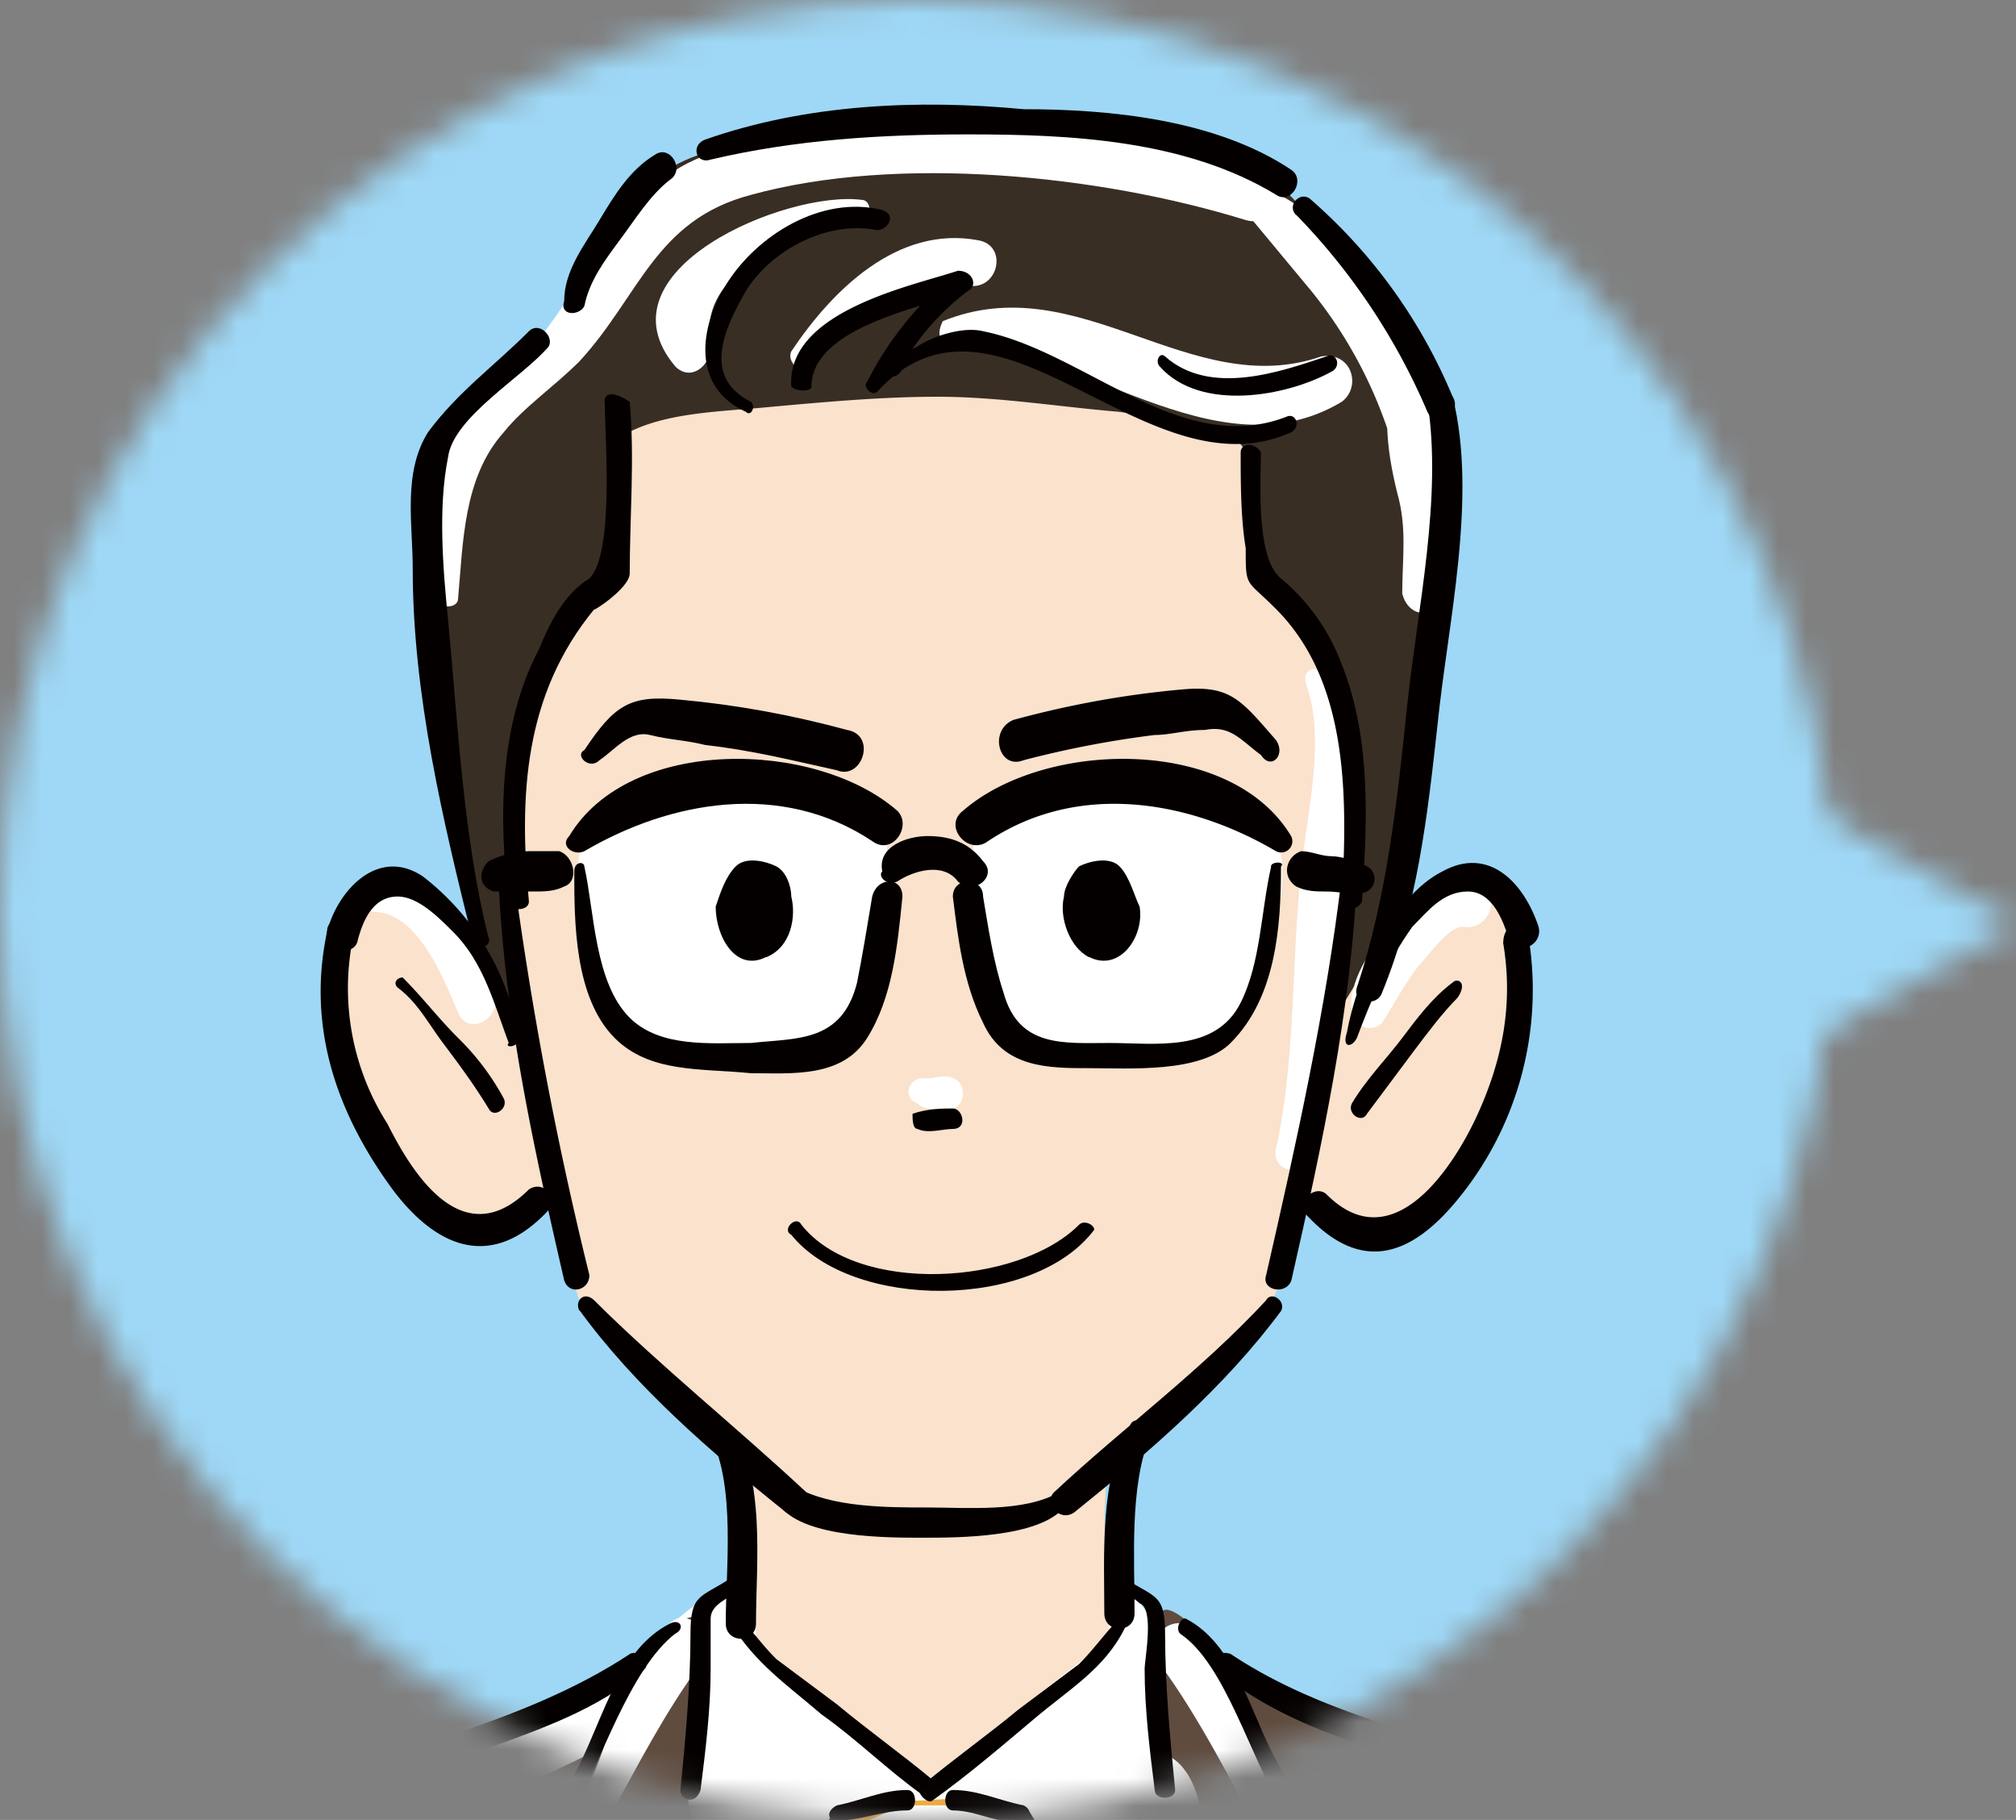 <svg xmlns="http://www.w3.org/2000/svg" width="72" height="65" fill="none" viewBox="0 0 72 65"><rect x="0" y="0" width="72" height="65" fill="#808080" stroke="none"/><mask id="a" width="72" height="65" x="0" y="0" mask-type="alpha" maskUnits="userSpaceOnUse"><path fill="#9FD9F6" d="M58.8 40.46V25.54L72 33z"/><path fill="#9FD9F6" d="M32.74 65c18.09 0 32.74-14.55 32.74-32.5S50.84 0 32.74 0C14.66 0 0 14.55 0 32.5S14.66 65 32.74 65"/></mask><g mask="url(#a)"><rect width="72" height="65" fill="#9ED8F6"/><path fill="#fff" d="m23.76 58.17 1.8-1.45 10.46-.18 3.96.18.72.54 1.8 2.17 1.81 7.39-.72 14.6s-12.8 17.67-12.8 17.5c0-.19-9.2-32.64-9.2-32.64z"/><path fill="#F1AB3F" d="M33.13 64.3c-1.8 0-3.24.72-3.24.72l-.73 1.26s.55 1.62.9 2.34a6 6 0 0 0 1.27 1.44l-.54 5.05s-2.7 14.6-2.89 16.77c0 1.98 2.89 12.62 3.43 14.6s1.44 4.7 1.8 4.7 4.5-13.35 5.41-19.3c.18-1.26-3.43-21.63-3.43-21.63s1.09-1.63 1.45-2.35.72-1.8.72-1.8l-.9-1.44c-.18 0-1.63-.55-3.25-.36"/><path fill="#604C3F" d="M59.82 100.17c0-1.26 1.62-6.13 2.7-12.98s2.7-20.73.72-21.27-15.68-4.69-16.4-5.05c-.55-.36-2.9-.9-3.43-1.8s-1.98-2.17-1.98-1.27l.18 4.87s4.14.9-1.8 15.5c-6.5 15.7-7.58 15.87-7.76 16.96-.72-1.99-1.98-5.6-5.05-18.4-3.6-15.32-2.16-13.7-2.16-13.7l.18-4.86c0-1.09-1.44.18-1.98 1.08-.55.9-2.89 1.26-3.43 1.8-.54.36-14.42 4.5-16.4 5.05-2 .54-.19 14.42.71 21.27s2.7 11.54 2.7 12.98c0 1.09 1.09 27.4 1.27 39.13h50.48c.18-11.54 1.27-38.22 1.45-39.3"/><path fill="#fff" d="M1.22 68.44c7.21-1.26 15.14-3.06 21.45-6.67 1.09-.72.18-2.52-1.08-1.8-6.13 3.6-14.06 5.4-20.91 6.67-1.26.18-.72 1.98.54 1.8"/><path fill="#fff" d="M18.17 70.25c2.88-3.07 4.32-7.4 6.85-10.82.72-.9-.54-2.35-1.26-1.26-1.8 1.8-1.99 4.5-3.25 6.67-.9 1.62-1.8 3.42-2.88 4.86-.37.36.18.9.54.55"/><path fill="#fff" d="M48.82 69.7c-1.27-1.44-1.99-3.24-2.89-4.86-1.08-2.17-1.44-4.87-3.24-6.67a.9.9 0 0 0-1.27 1.26c2.53 3.42 3.97 7.75 6.86 10.82.36.36.9-.19.54-.55"/><path fill="#fff" d="M32.77 39.41c.18.18.36.18.54.18.54.19 1.08 0 1.08-.54s-.54-.72-1.08-.54h-.36c-.54 0-.72.72-.18.9"/><path fill="#fff" d="M30.97 65.56c1.44 0 3.42-.54 4.69.72.54.54 1.62-.36.9-.9s-1.27-.9-2.17-.9h-1.62c-.72 0-1.26.36-1.8.54-.54-.18-.36.54 0 .54"/><path fill="#392E24" d="M45.03 6.06c-.72-.36-4.5-1.8-11.18-1.62s-9.73.9-10.82 2.34-2.7 4.5-3.06 5.05c-.36.36-3.07 2.34-3.6 3.06-.55.73-1.09 1.8-1.09 1.8-.36 3.61.9 15.33 3.07 21.82h29.38c.9-.9 3.07-13.52 3.61-17.3.54-3.8.54-6.32.18-7.22-.36-1.08-5.59-7.57-6.49-7.93"/><path fill="#F8C39F" d="M27 58.7c0-2.7 0-7.03-.36-8.29h12.98l-.18 3.79.18 4.33-6.49 5.04z"/><path fill="#FAE2CD" d="M27 58.7c0-2.7 0-7.03-.36-8.29h12.98l-.18 3.79.18 4.33-6.49 5.04z"/><path fill="#FAE2CD" d="M18.35 26.8s0 .17 0 0c-.18 1.62 0 3.06 0 4.5.18 1.8 0 3.43.36 5.23v.36s-2.35-4.87-4.33-5.4c-1.98-.55-2.88 2.16-2.16 5.4.54 3.25 3.24 7.75 4.86 7.4a5 5 0 0 0 2.53-1.45s.72 2.52 1.08 3.6c.36.9 2.89 3.97 6.31 5.78l1.8 1.62c1.09.54 3.25.54 4.33.54.72 0 3.25.18 5.59-1.08 1.44-.72 2.7-2.35 3.79-3.43 3.06-3.06 3.24-4.15 3.24-4.15l.72-2.7s1.8 1.62 3.6.72c1.81-1.08 4.16-5.05 4.34-7.39s-.36-4.69-1.45-4.87-2.34.36-2.34.54-1.08 1.26-1.26 1.44c0 .19-1.8 3.07-1.8 3.07v-.72c.36-3.25.72-6.5.18-9.56a8.3 8.3 0 0 0-1.8-4.5 5.6 5.6 0 0 1-1.45-4.15c0-.36.18-1.08 0-1.44-.54-1.27-3.43-1.27-4.5-1.45-2.17-.18-4.33-.54-6.5-.54-1.98 0-3.96.18-5.95.36-1.8.18-3.96.18-5.4 1.09-.55.36-.19 1.26 0 1.8 0 .9 0 1.8-.19 2.52-.36.72-1.08 1.26-1.62 1.99-.54.54-.9 1.62-1.26 2.34a4 4 0 0 0-.36 1.44c-.36.36-.36.72-.36 1.08"/><path fill="#fff" d="M32.77 39.41c.18.18.36.18.54.18.54.19 1.08 0 1.08-.54s-.54-.72-1.08-.54h-.36c-.54 0-.72.72-.18.9"/><path fill="#fff" d="M13.3 32.56c1.62 0 2.52 2.35 3.06 3.6.36.91 1.63.19 1.27-.71-.73-1.62-2.35-4.69-4.51-3.79-.36.18-.36.72.18.9"/><path fill="#fff" d="M49.36 36.53c.36-.54.72-1.26 1.26-1.98.36-.36 1.08-1.45 1.62-1.45 1.08.18 1.45-1.44.36-1.62-1.26-.18-2.16.54-2.88 1.44s-1.62 2.17-1.44 3.25c.18.54.72.72 1.08.36"/><path fill="#fff" d="M31.33 29.32c.54.54.36 1.8.18 3.06 0 1.27-.9 4.33-1.44 4.87s-5.41.54-6.5.36c-.9-.18-1.98-1.26-2.34-2.7s-.9-4.15-.36-4.87c.36-.72 2.17-2.16 5.6-2.16 3.24-.18 4.86 1.44 4.86 1.44"/><path fill="#fff" d="M35.11 29.32c-.54.54-.36 1.8-.18 3.06 0 1.27.9 4.33 1.45 4.87s5.4.54 6.49.36 1.98-1.26 2.34-2.7.9-4.15.36-4.87c-.36-.72-2.16-2.16-5.59-2.16-3.24-.18-4.87 1.44-4.87 1.44"/><path fill="#fff" d="M46.65 24.45c.72 1.98 0 4.69-.18 6.67-.36 3.25-.18 6.67-.9 9.92-.18.72.9 1.08 1.08.36.54-3.43 1.27-6.67 1.45-10.1 0-1.8.72-5.77-.9-7.21-.19-.36-.73-.18-.55.36"/><path fill="#fff" d="M16.36 21.38c.18-1.98.18-4.32 1.63-5.94.72-.9 1.8-1.63 2.7-2.53 2.16-2.34 2.7-5.05 6.13-5.95 5.23-1.44 12.44-.72 17.67.9 1.26.36 1.8-1.62.54-1.98-5.95-1.8-14.42-2.7-20.2-.18-2.88 1.26-4.14 5.05-6.3 7.21-1.08.72-2.35 1.44-2.89 2.89-.54 1.98-.18 3.6 0 5.58 0 .37.72.37.72 0"/><path fill="#fff" d="m44.13 7.14 2.7 3.25a16 16 0 0 1 2.7 4.87c.37.72 1.63.72 1.63-.19a8.8 8.8 0 0 0-2.34-5.04c-1.09-1.45-2.35-3.07-4.15-3.43a.4.4 0 0 0-.54.54"/><path fill="#fff" d="M51.16 21.57c.18-1.09.18-1.99.18-3.07s.18-2.16 0-3.43c-.18-1.08-1.8-1.08-1.8 0 0 .9.18 1.8.36 2.53.36 1.26.18 2.34.18 3.6.18.73.9.9 1.08.37"/><path fill="#fff" d="M30.79 7.14c-2.7-.36-9.56 2.53-6.67 5.95.54.54 1.26 0 1.26-.72-.54-2.88 3.24-3.97 5.4-4.5.37 0 .37-.73 0-.73"/><path fill="#fff" d="M28.98 13.1c1.27-1.63 3.43-3.25 5.6-2.9 1.08.19 1.44-1.44.35-1.62-2.88-.54-5.22 1.8-6.67 3.97-.18.36.36.9.72.54"/><path fill="#fff" d="M33.85 12.19c4.51 0 9.56 4.87 14.07 2.16.72-.54.36-1.8-.73-1.62-4.68 1.62-8.65-3.24-13.52-1.26-.18.36-.18.72.18.72"/><path fill="#040000" d="M40.34 50.95c-1.08 1.8-.9 4.7-.9 6.67 0 .73 1.08.73 1.08 0 0-1.98-.18-4.5.54-6.3.18-.37-.54-.9-.72-.37"/><path fill="#040000" d="M17.8 31.3c.19 4.87 1.27 9.74 2.35 14.43.18.54.9.36.9-.19a132 132 0 0 1-2.7-14.24c0-.36-.54-.36-.54 0"/><path fill="#040000" d="M11.68 33.28c-.73 3.43.36 6.5 2.34 9.2 1.62 2.16 3.6 2.88 5.59.72.36-.36-.18-1.08-.72-.72-2.35 2.34-4.15-.54-5.05-2.34a9 9 0 0 1-1.26-6.5c.18-.72-.9-1.08-.9-.36"/><path fill="#040000" d="M18.53 37.07a9.1 9.1 0 0 0-3.43-5.77c-1.62-1.08-3.06.54-3.42 1.98-.18.73.9.9 1.08.37.18-.73.54-1.63 1.44-1.63.72 0 1.44.72 1.98 1.26 1.09 1.09 1.45 2.53 1.99 3.97-.18.18.36.18.36-.18"/><path fill="#040000" d="M14.2 35.27c.72.54 1.08 1.26 1.62 1.98s1.08 1.44 1.63 2.34c.18.37.72 0 .54-.36a9 9 0 0 0-1.63-2.16c-.72-.72-1.26-1.44-1.98-2.16-.18 0-.36.18-.18.36"/><path fill="#040000" d="M27.36 34.19c.9-.36 1.08-1.45.9-2.17 0-.36-.18-.9-.54-1.08s-1.08-.36-1.44 0-.54.9-.72 1.44c0 1.08.72 2.35 1.8 1.8"/><path fill="#040000" d="M38.9 34.19c-.72-.36-1.08-1.45-.9-2.17 0-.36.36-.9.54-1.08.36-.18 1.08-.36 1.44 0s.54 1.08.72 1.44c.18 1.08-.72 2.35-1.8 1.8"/><path fill="#040000" d="M32.77 40.32c.36.18.9 0 1.26 0 .54 0 .36-.73 0-.73s-.9 0-1.44.19c0 .18 0 .54.18.54"/><path fill="#040000" d="M38.54 43.74c-2.16 2.17-7.93 2.53-9.92 0-.18-.36-.72.18-.36.36 2.17 2.7 8.66 2.7 10.82-.18 0-.18-.36-.36-.54-.18"/><path fill="#040000" d="M20.87 30.4c3.07-1.8 7.03-2.52 10.28-.36.72.54 1.44-.54.9-1.08-2.89-2.53-9.56-2.7-11.72.9-.36.36.18.72.54.54"/><path fill="#040000" d="M20.51 31.12c0 1.8 0 4.5 1.44 5.95 1.26 1.26 3.07 1.08 4.87 1.26 1.44 0 3.25.18 4.15-1.26s1.08-3.24 1.26-5.05c0-.72-.9-.72-1.08 0-.18 1.08-.36 2.17-.54 3.07-.54 2.16-2.17 1.98-3.79 2.16-1.44 0-3.24.18-4.33-.9-1.26-1.26-1.26-3.79-1.62-5.4 0-.19-.36-.19-.36.17"/><path fill="#040000" d="M17.63 31.84h1.44c.36 0 .72 0 1.08-.18.54-.18.36-1.08-.18-1.26h-1.08a3.4 3.4 0 0 0-1.44.36c-.37.36-.37.9.18 1.08"/><path fill="#040000" d="M20.7 46.8c1.97 2.71 4.68 5.06 7.38 7.22.54.36 1.08-.18.72-.72-2.52-2.35-5.22-4.51-7.57-6.85-.36-.36-.72 0-.54.36"/><path fill="#040000" d="M26.82 14.35c-1.8-.9-.9-2.7-.18-3.96.9-1.45 2.89-2.53 4.69-2.17.36 0 .72-.54.18-.72-2.17-.54-4.5.9-5.6 2.7-.9 1.45-1.25 3.61.73 4.51.18.18.36-.18.18-.36"/><path fill="#040000" d="M28.98 13.81c0-2.16 4.15-2.88 5.6-3.42-.19-.18-.19-.36-.37-.72a12 12 0 0 0-3.24 3.96c-.18.18.18.54.36.36 4.32-4.68 9.55 3.79 14.78 1.45.36-.18.18-.73-.18-.55-3.78 1.45-7.21-2.34-10.82-3.06-.72-.18-1.8.18-2.34.54-.72.36-.54.36-1.26.9.36.36.72.18.9-.54a9 9 0 0 1 2.16-2.34c.36-.18.18-.72-.36-.72-1.62.54-6.13 1.44-5.95 4.14.18.18.72.18.72 0"/><path fill="#040000" d="M41.43 13.1c1.44 1.61 4.5 1.07 6.13.17.36-.18.18-.72-.19-.54-1.62.54-4.14 1.44-5.76 0-.19-.18-.37.18-.19.36"/><path fill="#040000" d="M21.6 14.35c0 1.27.35 5.41-.55 6.31-.9.54-1.44 1.63-1.8 2.53-1.44 2.7-1.44 6.13-1.08 9.01 0 .36.72.36.72 0-.36-3.78-.18-7.39 2.34-10.45-.18.18 1.26-.73 1.26-1.27 0-1.98.18-4.14 0-6.13-.54-.36-.9-.36-.9 0"/><path fill="#040000" d="M18.89 11.83c-1.26 1.26-2.53 2.16-3.6 3.6-.91 1.45-.55 3.25-.55 4.87 0 4.51 1.08 9.02 2.16 13.35 0 .36.73.18.54-.19-.9-3.6-1.08-7.57-1.44-11.35-.18-1.8-.36-3.97 0-5.77.18-1.45 2.7-2.89 3.6-3.97.19-.36-.35-.9-.71-.54"/><path fill="#040000" d="M21.41 27.15c.54-.36 1.08-1.08 1.8-.9.73.18 1.27.18 1.99.36 1.62.18 3.06.54 4.69.9.9.37 1.44-1.26.36-1.44q-2.98-.81-5.95-1.08c-1.8-.18-2.35.18-3.43 1.8-.36.18.18.73.54.36"/><path fill="#040000" d="M25.38 51.31c.9 1.8.54 4.7.54 6.67 0 .73 1.08.73 1.08 0 0-2.16.36-5.22-.9-7.03-.36-.54-.9 0-.72.36"/><path fill="#040000" d="M47.92 31.3c-.55 4.69-1.63 9.56-2.7 14.24-.19.55.71.73.9.19 1.07-4.7 2.16-9.74 2.34-14.43.18-.36-.36-.36-.54 0"/><path fill="#040000" d="M53.68 33.65c.37 2.16 0 4.14-.9 6.13-.9 1.98-3.06 5.22-5.4 2.88-.37-.36-1.09.18-.73.72 1.99 2.16 3.79 1.44 5.41-.54a11.8 11.8 0 0 0 2.53-9.38c0-.9-.9-.54-.9.19"/><path fill="#040000" d="M48.46 37.07c.54-1.44 1.08-2.7 1.98-3.97.54-.54 1.08-1.26 1.98-1.26s1.26 1.08 1.45 1.62c.18.73 1.26.37 1.08-.36-.54-1.62-1.8-2.88-3.43-1.98-1.8.9-3.06 3.79-3.42 5.77-.18.54.18.54.36.18"/><path fill="#040000" d="M51.88 35.09c-.72.54-1.26 1.26-1.8 1.98s-1.26 1.44-1.8 2.34c-.18.37.36.73.54.37l1.62-2.17c.54-.72 1.08-1.44 1.62-1.98.36-.54 0-.72-.18-.54"/><path fill="#040000" d="M46.11 29.86c-2.16-3.6-8.83-3.43-11.72-.9-.72.54.18 1.62.9 1.08 3.25-2.16 7.22-1.44 10.28.36a.4.4 0 0 0 .54-.54"/><path fill="#040000" d="M45.4 30.94c-.37 1.62-.37 3.43-1.09 4.87-.9 1.8-3.07 1.44-4.69 1.44s-3.24.18-3.78-1.8c-.36-1.08-.55-2.35-.73-3.43 0-.72-1.08-.72-1.08 0 .18 1.44.36 3.07 1.08 4.51.73 1.62 2.35 1.62 3.8 1.62 1.43 0 3.96.18 5.04-.9 1.62-1.62 1.8-4.15 1.8-6.3.18-.19-.36-.19-.36 0"/><path fill="#040000" d="M48.82 30.94c-.36-.18-.9-.36-1.27-.36-.36 0-.72-.18-1.08-.18-.54.18-.72.9-.18 1.26.36.18.72.18 1.08.18.55 0 1.09.18 1.45 0s.36-.72 0-.9"/><path fill="#040000" d="M45.21 46.45c-2.34 2.52-5.05 4.5-7.57 6.85-.36.36.18 1.08.72.72 2.7-2.17 5.4-4.5 7.4-7.21.17-.36-.37-.72-.55-.36"/><path fill="#040000" d="M37.82 53.3c-1.26.72-3.25.54-4.69.54s-3.42 0-4.69-.72c-.36-.36-.9.36-.54.72.9 1.08 3.79 1.08 5.05 1.08s4.15 0 5.05-1.08c.36-.36.18-.72-.18-.54"/><path fill="#040000" d="M44.31 16.16c0 1.08 0 2.34.18 3.42 0 1.44 0 1.08 1.08 2.17 2.7 2.7 2.53 7.03 2.35 10.45 0 .36.54.36.72 0 .18-2.7.36-5.77-.72-8.47a7.3 7.3 0 0 0-2.17-3.07c-.9-.72-.72-3.42-.72-4.5-.18-.36-.72-.36-.72 0"/><path fill="#040000" d="M45.57 26.43c-1.26-1.44-1.62-1.98-3.42-1.8q-2.98.27-5.95 1.08c-.9.36-.54 1.8.36 1.44a36 36 0 0 1 4.68-.9c.55 0 1.09-.18 1.8-.18.9-.18 1.27.36 2 .9.35.55.9 0 .53-.54"/><path fill="#040000" d="M32.05 31.48c.54-.36 1.62-.72 2.16 0 .54.54 1.45-.18.9-.72-.54-.72-1.26-.9-1.98-.9s-1.8.36-1.62 1.26c-.18.18.18.54.54.36"/><path fill="#040000" d="M20.87 10.93c.18-.9.72-1.62 1.26-2.35.54-.72 1.09-1.62 1.8-2.16.55-.36 0-1.26-.53-.9-.9.54-1.45 1.44-1.99 2.34s-1.26 1.8-1.26 2.89c-.18.54.54.54.72.18"/><path fill="#040000" d="M25.38 5.7c3.06-.72 6.13-.9 9.2-.9 3.6 0 7.75.18 11 2.16.53.36 1.07-.54.53-.9-2.7-1.8-6.49-2.16-9.55-2.16-3.79-.36-7.76-.18-11.36 1.08-.54.18-.36.9.18.72"/><path fill="#040000" d="M46.3 7.68a23 23 0 0 1 4.68 7.03c.36.73 1.26 0 .9-.54a19 19 0 0 0-5.05-7.03c-.36-.36-.9.18-.54.54"/><path fill="#040000" d="M50.98 14.35c.54 3.43-.36 7.4-.72 10.82-.36 3.43-.72 6.85-1.8 10.1-.18.54.72.72.9.18 1.26-3.07 1.62-6.31 1.98-9.56.36-3.6 1.44-8.11.54-11.72-.36-.54-.9-.18-.9.18"/><path fill="#040000" d="M26.1 57.99c.9 1.44 1.98 2.16 3.24 3.24 1.27.9 2.35 1.98 3.61 2.88.36.19.72-.36.36-.54-1.08-.9-2.34-1.8-3.42-2.7l-2.17-1.62c-.54-.54-.9-1.08-1.44-1.63 0 0-.36.18-.18.37"/><path fill="#040000" d="M26.1 56.36c-1.08.72-1.44.54-1.44 1.99 0 1.8-.18 3.78-.36 5.58 0 .37.54.55.72 0 .18-1.44.36-2.88.36-4.32v-1.8c0-.55.72-.73 1.08-1.09.18-.18-.18-.54-.36-.36"/><path fill="#040000" d="M23.94 57.98c-1.8.9-2.35 3.25-3.25 5.05-1.26 2.35-2.7 4.7-3.97 7.22-.18.36.36.72.54.36l3.25-5.95c.9-1.63 1.98-5.05 3.6-6.31.37-.18.19-.55-.17-.37"/><path fill="#040000" d="M26.28 73.31c.72-1.08 1.08-2.52 1.62-3.6a35 35 0 0 1 2.35-4.51c.18-.36-.36-.72-.54-.36-.9 1.26-1.45 2.7-2.17 3.96-.54 1.45-.9 2.89-1.8 4.15 0 .36.36.54.54.36"/><path fill="#040000" d="M29.89 65.02c.9 0 1.62-.36 2.52-.36.36 0 .36-.73 0-.73-.9 0-1.62.37-2.52.55-.37.18-.37.54 0 .54"/><path fill="#040000" d="M39.98 57.8c-.54.55-.9 1.09-1.44 1.63l-2.16 1.62c-1.09.9-2.35 1.8-3.43 2.7-.36.18.18.73.36.55 1.26-.9 2.53-1.99 3.6-2.89 1.27-1.08 2.53-1.8 3.25-3.24.18-.37 0-.55-.18-.37"/><path fill="#040000" d="M39.98 56.72c.18.18.54.36.72.54.54.18.18 1.99.18 2.35 0 1.44.18 2.88.36 4.32 0 .37.73.37.73 0-.18-1.8-.36-3.78-.36-5.58 0-1.45-.37-1.27-1.45-1.99-.18-.18-.36.18-.18.36"/><path fill="#040000" d="M42.15 58.35c1.62 1.08 2.52 4.5 3.6 6.13 1.08 1.98 2.35 3.78 3.25 5.77.18.36.72 0 .54-.37-1.26-2.34-2.7-4.68-3.97-7.03-.9-1.62-1.44-4.14-3.24-5.05-.18 0-.36.37-.18.55"/><path fill="#040000" d="M40.52 72.95c-.72-1.08-.9-2.52-1.44-3.79a35 35 0 0 0-2.34-4.5c-.18-.36-.72 0-.54.36.9 1.26 1.44 2.7 2.16 3.96.54 1.45.9 2.89 1.8 4.15.18.36.54.18.36-.18"/><path fill="#040000" d="M36.56 64.48c-.9-.18-1.63-.55-2.53-.55-.36 0-.36.73 0 .73.9 0 1.63.54 2.53.36.18 0 .36-.36 0-.54"/><path fill="#040000" d="M43.4 59.6c2.53 2.17 5.96 2.9 9.02 3.97a66 66 0 0 0 13.35 3.61c.72.18.9-.9.36-1.08a83 83 0 0 1-11.54-2.89c-3.6-1.26-7.4-1.98-10.64-4.14-.54-.18-.9.36-.54.54"/><path fill="#040000" d="M22.5 59.07c-3.8 2.52-9.02 3.6-13.35 5.05-.72.18-.36 1.26.36 1.08 2.53-.9 5.23-1.99 7.76-2.7 1.98-.73 4.14-1.45 5.76-2.9.18-.17-.18-.71-.54-.53"/></g></svg>